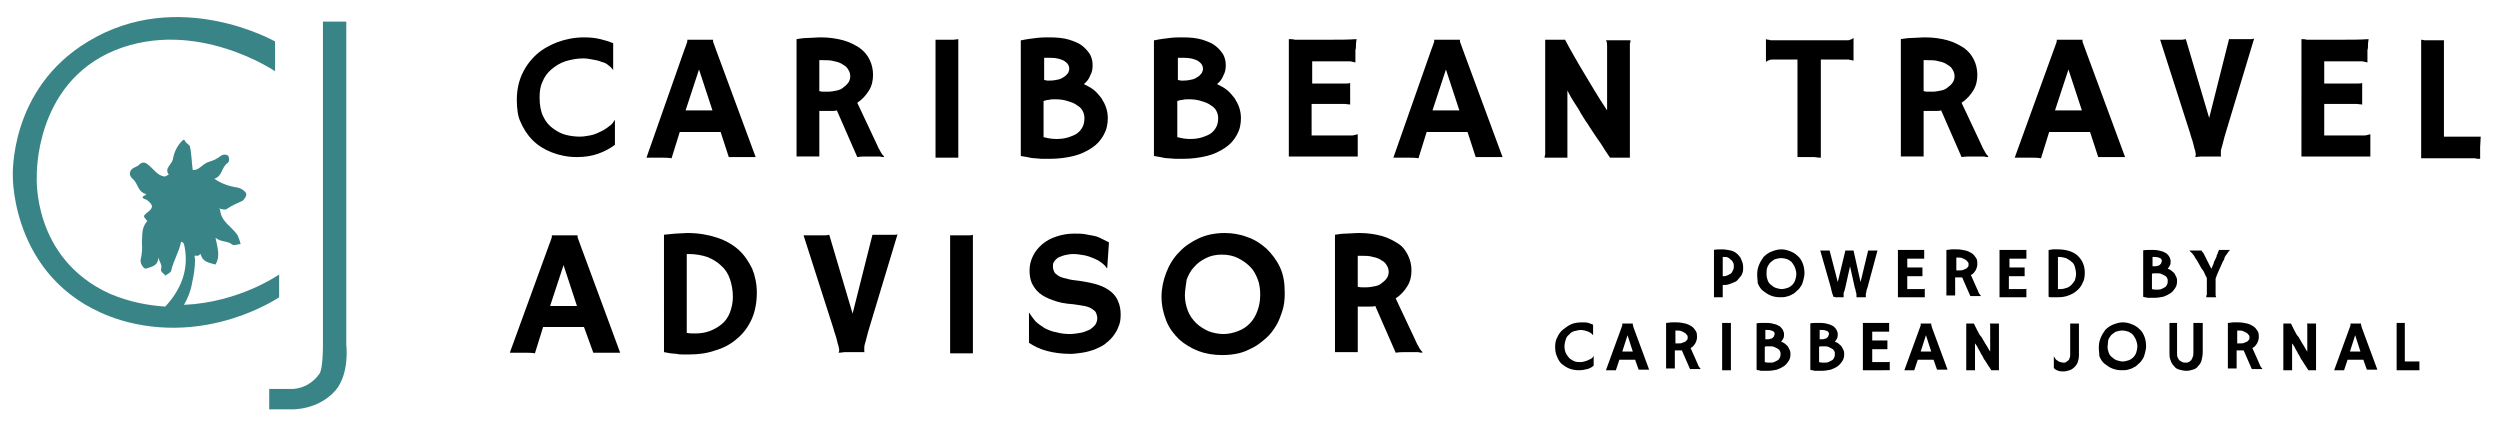 <?xml version="1.0" encoding="utf-8"?>
<!-- Generator: Adobe Illustrator 27.3.1, SVG Export Plug-In . SVG Version: 6.00 Build 0)  -->
<svg version="1.1" id="Layer_1" xmlns="http://www.w3.org/2000/svg" xmlns:xlink="http://www.w3.org/1999/xlink" x="0px" y="0px"
	 viewBox="0 0 428.1 72.3" style="enable-background:new 0 0 428.1 72.3;" xml:space="preserve">
<style type="text/css">
	.st0{fill:#398486;}
</style>
<g>
	<path d="M88.5,17.1c0-1.6,0.3-3.1,0.9-4.4c0.6-1.3,1.4-2.4,2.5-3.4c1-0.9,2.3-1.6,3.6-2.1c1.4-0.5,2.9-0.8,4.5-0.8
		c1.1,0,2,0.1,2.8,0.3c0.8,0.2,1.5,0.4,2.2,0.7v4.6l0,0c-0.2-0.3-0.5-0.6-0.8-0.8c-0.3-0.3-0.7-0.5-1.2-0.6
		c-0.4-0.2-0.9-0.3-1.5-0.4c-0.5-0.1-1.1-0.2-1.6-0.2c-1.1,0-2.1,0.2-3.1,0.5c-0.9,0.3-1.7,0.8-2.4,1.4c-0.7,0.6-1.2,1.3-1.5,2.1
		c-0.4,0.8-0.5,1.7-0.5,2.7c0,1.3,0.2,2.4,0.6,3.2c0.4,0.9,1,1.6,1.7,2.1c0.7,0.5,1.4,0.9,2.2,1.1c0.8,0.2,1.6,0.3,2.4,0.3
		c0.6,0,1.1-0.1,1.7-0.2c0.6-0.1,1.1-0.3,1.7-0.6c0.5-0.2,1-0.5,1.5-0.9c0.5-0.3,0.8-0.7,1.1-1.2l0,0v4.3c-0.8,0.6-1.7,1.1-2.8,1.5
		c-1.1,0.4-2.3,0.6-3.7,0.6c-1.6,0-3-0.3-4.3-0.8c-1.3-0.5-2.4-1.2-3.3-2.1c-0.9-0.9-1.6-2-2.1-3.2C88.7,20,88.5,18.6,88.5,17.1z"/>
	<path d="M117.2,8.5c0.2-0.5,0.3-0.8,0.4-1.1c0.1-0.2,0.1-0.4,0.1-0.5c0-0.1,0-0.1,0-0.1l0,0c0.4,0,0.8,0,1.2,0c0.3,0,0.7,0,1,0
		s0.6,0,1,0c0.4,0,0.8,0,1.2,0l0,0c0,0.1,0,0.1,0,0.1c0,0.1,0,0.3,0.1,0.5c0.1,0.2,0.2,0.6,0.4,1.1l6.8,18.4c-0.2,0-0.4,0-0.7,0
		c-0.3,0-0.5,0-0.8,0c-0.3,0-0.5,0-0.7,0c-0.2,0-0.3,0-0.4,0h-2l-1.4-4.3h-7l-1.4,4.5c-0.6-0.1-1.1-0.1-1.7-0.1s-1,0-1.4,0h-1.2
		L117.2,8.5z M122,18.9l-2.3-7l-2.3,7H122z"/>
	<path d="M136.4,6.7c0.6-0.1,1.3-0.2,1.9-0.2c0.7,0,1.4-0.1,2.3-0.1c1.4,0,2.7,0.2,3.8,0.5c1.1,0.3,2,0.8,2.8,1.3
		c0.8,0.6,1.3,1.2,1.7,2c0.4,0.8,0.6,1.7,0.6,2.6c0,1-0.2,1.9-0.7,2.7c-0.5,0.8-1.1,1.5-2,2.1l3.2,6.8c0.3,0.7,0.6,1.3,0.8,1.6
		c0.2,0.4,0.4,0.6,0.6,0.8l-0.1,0.1c-0.3,0-0.5-0.1-0.8-0.1s-0.5,0-0.7,0c-0.4,0-0.8,0-1.3,0c-0.5,0-1.1,0-1.7,0.1l-3.5-8
		c-0.3,0.1-0.6,0.1-0.9,0.1c-0.3,0-0.7,0-1,0c-0.2,0-0.4,0-0.5,0c-0.2,0-0.4,0-0.6,0v7.8h-3.9V6.7z M140.3,15.6
		c0.3,0.1,0.5,0.1,0.8,0.1c0.3,0,0.5,0,0.7,0c0.5,0,1-0.1,1.5-0.2c0.5-0.1,0.9-0.3,1.2-0.6c0.3-0.2,0.6-0.5,0.8-0.8
		c0.2-0.3,0.3-0.7,0.3-1c0-0.4-0.1-0.8-0.3-1.1c-0.2-0.4-0.5-0.7-0.9-0.9c-0.4-0.3-0.9-0.5-1.5-0.6c-0.6-0.2-1.3-0.2-2-0.2
		c-0.1,0-0.2,0-0.3,0c-0.1,0-0.2,0-0.3,0V15.6z"/>
	<path d="M160.1,6.8c0.3,0,0.5,0,0.6,0c0.2,0,0.3,0,0.5,0c0.1,0,0.3,0,0.5,0c0.2,0,0.3,0,0.6,0c0.3,0,0.7,0,1,0
		c0.3,0,0.6-0.1,0.8-0.1V27c-0.1,0-0.2,0-0.4,0c-0.2,0-0.4,0-0.6,0c-0.2,0-0.5,0-0.8,0c-0.3,0-0.6,0-0.9,0h-1.2V6.8z"/>
	<path d="M174.9,6.9c0.9-0.2,1.8-0.3,2.6-0.4c0.8-0.1,1.5-0.1,2.2-0.1c1.3,0,2.4,0.1,3.4,0.4c0.9,0.3,1.7,0.6,2.3,1.1
		c0.6,0.5,1,1,1.3,1.5c0.3,0.6,0.4,1.2,0.4,1.8c0,0.6-0.1,1.2-0.4,1.7c-0.2,0.6-0.6,1.1-1.1,1.5c0.6,0.3,1.2,0.6,1.7,1
		c0.5,0.4,0.9,0.9,1.3,1.4c0.3,0.5,0.6,1,0.8,1.6c0.2,0.6,0.3,1.2,0.3,1.8c0,1.1-0.2,2-0.7,2.9c-0.5,0.9-1.1,1.6-2,2.2
		c-0.9,0.6-1.9,1.1-3.1,1.4c-1.2,0.3-2.6,0.5-4.2,0.5c-0.3,0-0.7,0-1.2,0s-0.9-0.1-1.3-0.1c-0.4,0-0.9-0.1-1.3-0.2
		c-0.4-0.1-0.8-0.1-1.1-0.2V6.9z M178.8,13.7c0.2,0,0.4,0.1,0.5,0.1c0.2,0,0.4,0,0.5,0c0.6,0,1-0.1,1.5-0.2c0.4-0.1,0.7-0.3,1-0.5
		c0.3-0.2,0.4-0.4,0.6-0.6c0.1-0.2,0.2-0.5,0.2-0.7c0-0.6-0.3-1-0.9-1.4c-0.6-0.3-1.3-0.5-2.3-0.5c-0.5,0-0.8,0-1.1,0V13.7z
		 M178.8,23.5c0.7,0.2,1.4,0.3,2.1,0.3c0.8,0,1.5-0.1,2.1-0.3c0.6-0.2,1.1-0.4,1.5-0.7c0.4-0.3,0.7-0.7,0.9-1.1
		c0.2-0.4,0.3-0.9,0.3-1.5c0-0.4-0.1-0.8-0.3-1.2c-0.2-0.4-0.5-0.7-1-1c-0.4-0.3-0.9-0.5-1.6-0.7c-0.6-0.2-1.3-0.3-2.1-0.3
		c-0.4,0-0.8,0-1.1,0.1c-0.3,0-0.6,0.1-0.9,0.2V23.5z"/>
	<path d="M197.7,6.9c0.9-0.2,1.8-0.3,2.6-0.4c0.8-0.1,1.5-0.1,2.2-0.1c1.3,0,2.4,0.1,3.4,0.4c0.9,0.3,1.7,0.6,2.3,1.1s1,1,1.3,1.5
		c0.3,0.6,0.4,1.2,0.4,1.8c0,0.6-0.1,1.2-0.4,1.7c-0.2,0.6-0.6,1.1-1.1,1.5c0.6,0.3,1.2,0.6,1.7,1c0.5,0.4,0.9,0.9,1.3,1.4
		c0.3,0.5,0.6,1,0.8,1.6c0.2,0.6,0.3,1.2,0.3,1.8c0,1.1-0.2,2-0.7,2.9c-0.5,0.9-1.1,1.6-2,2.2c-0.9,0.6-1.9,1.1-3.1,1.4
		c-1.2,0.3-2.6,0.5-4.2,0.5c-0.3,0-0.7,0-1.2,0c-0.4,0-0.9-0.1-1.3-0.1c-0.4,0-0.9-0.1-1.3-0.2c-0.4-0.1-0.8-0.1-1.1-0.2V6.9z
		 M201.7,13.7c0.2,0,0.4,0.1,0.5,0.1c0.2,0,0.4,0,0.5,0c0.6,0,1-0.1,1.5-0.2c0.4-0.1,0.7-0.3,1-0.5c0.3-0.2,0.4-0.4,0.6-0.6
		c0.1-0.2,0.2-0.5,0.2-0.7c0-0.6-0.3-1-0.9-1.4c-0.6-0.3-1.3-0.5-2.3-0.5c-0.5,0-0.8,0-1.1,0V13.7z M201.7,23.5
		c0.7,0.2,1.4,0.3,2.1,0.3c0.8,0,1.5-0.1,2.1-0.3c0.6-0.2,1.1-0.4,1.5-0.7c0.4-0.3,0.7-0.7,0.9-1.1c0.2-0.4,0.3-0.9,0.3-1.5
		c0-0.4-0.1-0.8-0.3-1.2c-0.2-0.4-0.5-0.7-1-1c-0.4-0.3-0.9-0.5-1.6-0.7c-0.6-0.2-1.3-0.3-2.1-0.3c-0.4,0-0.8,0-1.1,0.1
		c-0.3,0-0.6,0.1-0.9,0.2V23.5z"/>
	<path d="M220.8,6.7c0.3,0,0.6,0,0.9,0.1c0.3,0,0.7,0,1,0c0.4,0,0.7,0,1.1,0c0.4,0,0.7,0,1,0c1,0,2.1,0,3.4,0c1.3,0,2.6,0,4.1-0.1
		c0,0.2-0.1,0.5-0.1,0.9c0,0.3,0,0.7-0.1,1c0,0.3,0,0.7,0,1s0,0.5,0,0.7c0,0.1,0,0.3,0,0.4l0,0c-0.1,0-0.3-0.1-0.4-0.1
		c-0.1,0-0.3-0.1-0.5-0.1c-0.2,0-0.4,0-0.6,0c-0.2,0-0.5,0-0.8,0h-5.1v3.8h4.5c0.6,0,1,0,1.3,0c0.3,0,0.5,0,0.7-0.1l0,3.7
		c-0.3,0-0.6-0.1-0.9-0.1c-0.3,0-0.6,0-1,0h-4.7v5.4h6.5c0.4,0,0.7,0,0.9-0.1c0.2,0,0.3-0.1,0.4-0.1l0.1,0v3.8h-11.8V6.7z"/>
	<path d="M245.1,8.5c0.2-0.5,0.3-0.8,0.4-1.1c0.1-0.2,0.1-0.4,0.1-0.5c0-0.1,0-0.1,0-0.1l0,0c0.4,0,0.8,0,1.2,0c0.3,0,0.7,0,1,0
		c0.3,0,0.6,0,1,0c0.4,0,0.8,0,1.2,0l0,0c0,0.1,0,0.1,0,0.1c0,0.1,0,0.3,0.1,0.5c0.1,0.2,0.2,0.6,0.4,1.1l6.8,18.4
		c-0.2,0-0.4,0-0.7,0c-0.3,0-0.5,0-0.8,0c-0.3,0-0.5,0-0.7,0c-0.2,0-0.3,0-0.4,0h-2l-1.4-4.3h-7l-1.4,4.5c-0.6-0.1-1.1-0.1-1.7-0.1
		s-1,0-1.4,0h-1.2L245.1,8.5z M249.9,18.9l-2.3-7l-2.3,7H249.9z"/>
	<path d="M264.5,26.9c0-0.2,0.1-0.3,0.1-0.5c0-0.2,0-0.4,0-0.6V6.8h3.4c0.5,1,1.1,2,1.6,2.9c0.5,0.9,1.1,1.9,1.7,2.9
		c0.6,1,1.2,2,1.8,3c0.6,1,1.3,2.1,2.1,3.3V7.9c0-0.6-0.1-0.9-0.2-1h4.2c0,0.2,0,0.3-0.1,0.6c0,0.2,0,0.5,0,0.8v18.7h-3.4
		c-0.6-0.9-1.1-1.6-1.5-2.3c-0.5-0.7-0.9-1.3-1.3-1.9c-0.4-0.6-0.8-1.2-1.1-1.7c-0.4-0.5-0.7-1.1-1.1-1.7c-0.3-0.6-0.7-1.2-1.1-1.8
		c-0.4-0.6-0.8-1.3-1.2-2.1v11.5H264.5z"/>
	<path d="M307.8,10.2h-3.5c-0.3,0-0.6,0-0.8,0c-0.2,0-0.4,0-0.5,0.1c-0.1,0-0.3,0.1-0.3,0.1c-0.1,0.1-0.2,0.1-0.3,0.2l0,0V6.7l0,0
		c0.1,0,0.2,0.1,0.3,0.1c0.1,0,0.3,0,0.5,0.1c0.2,0,0.5,0,0.8,0c0.3,0,0.7,0,1.2,0h10.3c0.3,0,0.6,0,0.8,0c0.2,0,0.4,0,0.5-0.1
		c0.1,0,0.3-0.1,0.3-0.1c0.1-0.1,0.2-0.1,0.3-0.2l0,0v3.9l0,0c-0.1,0-0.2-0.1-0.3-0.1c-0.1,0-0.3,0-0.5-0.1c-0.2,0-0.5,0-0.8,0
		c-0.3,0-0.7,0-1.2,0h-2.8V27c-0.2,0-0.5,0-1.1-0.1c-0.5,0-1.4,0-2.4,0h-0.5V10.2z"/>
	<path d="M325.5,6.7c0.6-0.1,1.3-0.2,1.9-0.2c0.7,0,1.4-0.1,2.3-0.1c1.4,0,2.7,0.2,3.8,0.5c1.1,0.3,2,0.8,2.8,1.3
		c0.8,0.6,1.3,1.2,1.7,2c0.4,0.8,0.6,1.7,0.6,2.6c0,1-0.2,1.9-0.7,2.7c-0.5,0.8-1.1,1.5-2,2.1l3.2,6.8c0.3,0.7,0.6,1.3,0.8,1.6
		c0.2,0.4,0.4,0.6,0.6,0.8l-0.1,0.1c-0.3,0-0.5-0.1-0.8-0.1c-0.2,0-0.5,0-0.7,0c-0.4,0-0.8,0-1.3,0c-0.5,0-1.1,0-1.7,0.1l-3.5-8
		c-0.3,0.1-0.6,0.1-0.9,0.1c-0.3,0-0.7,0-1,0c-0.2,0-0.4,0-0.5,0c-0.2,0-0.4,0-0.6,0v7.8h-3.9V6.7z M329.4,15.6
		c0.3,0.1,0.5,0.1,0.8,0.1c0.3,0,0.5,0,0.7,0c0.5,0,1-0.1,1.5-0.2c0.5-0.1,0.9-0.3,1.2-0.6c0.3-0.2,0.6-0.5,0.8-0.8
		c0.2-0.3,0.3-0.7,0.3-1c0-0.4-0.1-0.8-0.3-1.1c-0.2-0.4-0.5-0.7-0.9-0.9c-0.4-0.3-0.9-0.5-1.5-0.6c-0.6-0.2-1.3-0.2-2-0.2
		c-0.1,0-0.2,0-0.3,0c-0.1,0-0.2,0-0.3,0V15.6z"/>
	<path d="M351.7,8.5c0.2-0.5,0.3-0.8,0.4-1.1c0.1-0.2,0.1-0.4,0.1-0.5c0-0.1,0-0.1,0-0.1l0,0c0.4,0,0.8,0,1.2,0c0.3,0,0.7,0,1,0
		c0.3,0,0.6,0,1,0c0.4,0,0.8,0,1.2,0l0,0c0,0.1,0,0.1,0,0.1c0,0.1,0,0.3,0.1,0.5c0.1,0.2,0.2,0.6,0.4,1.1l6.8,18.4
		c-0.2,0-0.4,0-0.7,0c-0.3,0-0.5,0-0.8,0c-0.3,0-0.5,0-0.7,0c-0.2,0-0.3,0-0.4,0h-2l-1.4-4.3h-7l-1.4,4.5c-0.6-0.1-1.1-0.1-1.7-0.1
		c-0.5,0-1,0-1.4,0H345L351.7,8.5z M356.5,18.9l-2.3-7l-2.3,7H356.5z"/>
	<path d="M375.9,26.9c0-0.1,0.1-0.2,0.1-0.3c0-0.1,0-0.2,0-0.3c0-0.1-0.1-0.3-0.1-0.5c-0.1-0.3-0.2-0.6-0.3-1.1
		c-0.1-0.5-0.4-1.2-0.6-2l-5.1-15.9c0.3,0,0.7,0,1.1,0c0.4,0,0.9,0,1.5,0c0.4,0,0.8,0,1.1,0c0.3,0,0.6-0.1,0.7-0.1l4,13.5l3.4-13.5
		c0.3,0,0.7,0,1.2,0c0.5,0,1,0,1.6,0c0.4,0,0.8,0,1,0c0.2,0,0.4-0.1,0.5-0.1l-4.8,15.9c-0.2,0.7-0.4,1.3-0.5,1.8
		c-0.1,0.4-0.2,0.8-0.3,1.1c-0.1,0.3-0.1,0.5-0.1,0.7c0,0.2,0,0.3,0,0.5c0,0.1,0,0.2,0.1,0.2l0,0c-0.1,0-0.3,0-0.5,0
		c-0.2,0-0.5,0-0.7,0c-0.3,0-0.5,0-0.8,0c-0.3,0-0.6,0-0.9,0c-0.2,0-0.4,0-0.6,0S376,26.9,375.9,26.9L375.9,26.9z"/>
	<path d="M394.1,6.7c0.3,0,0.6,0,0.9,0.1c0.3,0,0.7,0,1,0c0.4,0,0.7,0,1.1,0c0.4,0,0.7,0,1,0c1,0,2.1,0,3.4,0c1.3,0,2.6,0,4.1-0.1
		c0,0.2-0.1,0.5-0.1,0.9c0,0.3,0,0.7-0.1,1c0,0.3,0,0.7,0,1c0,0.3,0,0.5,0,0.7c0,0.1,0,0.3,0,0.4l0,0c-0.1,0-0.3-0.1-0.4-0.1
		c-0.1,0-0.3-0.1-0.5-0.1c-0.2,0-0.4,0-0.6,0c-0.2,0-0.5,0-0.8,0H398v3.8h4.5c0.6,0,1,0,1.3,0c0.3,0,0.5,0,0.7-0.1l0,3.7
		c-0.3,0-0.6-0.1-0.9-0.1c-0.3,0-0.6,0-1,0H398v5.4h6.5c0.4,0,0.7,0,0.9-0.1c0.2,0,0.3-0.1,0.4-0.1l0.1,0v3.8h-11.8V6.7z"/>
	<path d="M414.5,6.8c0.1,0,0.3,0,0.7,0.1c0.4,0,0.8,0,1.3,0c0.2,0,0.5,0,0.8,0c0.3,0,0.7,0,1.2,0v16.5h4.1c0.2,0,0.3,0,0.6,0
		c0.2,0,0.4,0,0.6,0c0.2,0,0.4,0,0.6,0c0.2,0,0.3,0,0.4,0l-0.1,1.8c0,0.2,0,0.5,0,0.7c0,0.2,0,0.4,0,0.6c0,0.2,0,0.3,0,0.5
		c0,0.1,0,0.2,0,0.2c-0.3,0-0.6,0-0.9-0.1c-0.3,0-0.7,0-1,0c-0.4,0-0.8,0-1.3,0c-0.5,0-1,0-1.7,0h-2.5c-0.3,0-0.6,0-0.9,0
		c-0.3,0-0.5,0-0.8,0c-0.2,0-0.4,0-0.6,0c-0.2,0-0.3,0-0.4,0V6.8z"/>
	<path d="M94,42c0.2-0.5,0.3-0.8,0.4-1.1c0.1-0.2,0.1-0.4,0.1-0.5c0-0.1,0-0.1,0-0.1l0,0c0.4,0,0.8,0,1.2,0c0.3,0,0.7,0,1,0
		c0.3,0,0.6,0,1,0c0.4,0,0.8,0,1.2,0l0,0c0,0.1,0,0.1,0,0.1c0,0.1,0,0.3,0.1,0.5c0.1,0.2,0.2,0.6,0.4,1.1l6.8,18.4
		c-0.2,0-0.4,0-0.7,0c-0.3,0-0.5,0-0.8,0c-0.3,0-0.5,0-0.7,0c-0.2,0-0.3,0-0.4,0h-2L100,56h-7l-1.4,4.5c-0.6-0.1-1.1-0.1-1.7-0.1
		c-0.5,0-1,0-1.4,0h-1.2L94,42z M98.8,52.4l-2.3-7l-2.3,7H98.8z"/>
	<path d="M113.6,40.2c0.7-0.1,1.4-0.1,2.1-0.2c0.7,0,1.4-0.1,2-0.1c1.9,0,3.6,0.3,5.1,0.8c1.5,0.5,2.7,1.2,3.7,2.1
		c1,0.9,1.7,2,2.3,3.2c0.5,1.2,0.8,2.6,0.8,4.1c0,1.7-0.3,3.3-0.9,4.6c-0.6,1.3-1.4,2.4-2.5,3.3c-1,0.9-2.3,1.6-3.7,2
		c-1.4,0.5-2.9,0.7-4.5,0.7c-0.3,0-0.7,0-1,0c-0.4,0-0.7,0-1.1-0.1c-0.4,0-0.8-0.1-1.1-0.1c-0.4-0.1-0.7-0.1-1.1-0.2V40.2z
		 M117.6,57c0.5,0.1,0.9,0.1,1.4,0.1c0.9,0,1.7-0.1,2.5-0.4c0.8-0.3,1.5-0.7,2.1-1.2c0.6-0.5,1.1-1.2,1.4-2c0.3-0.8,0.5-1.7,0.5-2.7
		c0-1.1-0.2-2.1-0.5-3c-0.3-0.9-0.8-1.7-1.5-2.3c-0.6-0.6-1.4-1.1-2.4-1.5c-0.9-0.3-2-0.5-3.1-0.5c-0.1,0-0.2,0-0.2,0
		c-0.1,0-0.2,0-0.2,0V57z"/>
	<path d="M143.6,60.4c0-0.1,0.1-0.2,0.1-0.3c0-0.1,0-0.2,0-0.3c0-0.1-0.1-0.3-0.1-0.5c-0.1-0.3-0.2-0.6-0.3-1.1
		c-0.1-0.5-0.4-1.2-0.6-2l-5.1-15.9c0.3,0,0.7,0,1.1,0c0.4,0,0.9,0,1.5,0c0.4,0,0.8,0,1.1,0c0.3,0,0.6-0.1,0.7-0.1l4,13.5l3.4-13.5
		c0.3,0,0.7,0,1.2,0c0.5,0,1,0,1.6,0c0.4,0,0.8,0,1,0c0.2,0,0.4,0,0.5-0.1l-4.8,15.9c-0.2,0.7-0.4,1.3-0.5,1.8
		c-0.1,0.4-0.2,0.8-0.3,1.1c-0.1,0.3-0.1,0.5-0.1,0.7s0,0.3,0,0.5c0,0.1,0,0.2,0.1,0.2l0,0c-0.1,0-0.3,0-0.5,0c-0.2,0-0.5,0-0.7,0
		c-0.3,0-0.5,0-0.8,0c-0.3,0-0.6,0-0.9,0c-0.2,0-0.4,0-0.6,0C143.9,60.4,143.8,60.4,143.6,60.4L143.6,60.4z"/>
	<path d="M162.6,40.3c0.3,0,0.5,0,0.6,0c0.2,0,0.3,0,0.5,0c0.1,0,0.3,0,0.5,0c0.2,0,0.3,0,0.6,0c0.3,0,0.7,0,1,0
		c0.3,0,0.6,0,0.8-0.1v20.3c-0.1,0-0.2,0-0.4,0c-0.2,0-0.4,0-0.6,0c-0.2,0-0.5,0-0.8,0c-0.3,0-0.6,0-0.9,0h-1.2V40.3z"/>
	<path d="M176.2,53.5L176.2,53.5c0.3,0.5,0.7,1,1.1,1.5c0.5,0.5,1,0.8,1.6,1.2c0.6,0.3,1.3,0.6,2,0.7c0.7,0.2,1.5,0.3,2.3,0.3
		c0.6,0,1.2-0.1,1.8-0.2c0.6-0.1,1-0.3,1.5-0.5c0.4-0.2,0.7-0.5,1-0.8c0.2-0.3,0.4-0.7,0.4-1.2c0-0.3-0.1-0.7-0.2-0.9
		c-0.1-0.3-0.4-0.5-0.7-0.7c-0.3-0.2-0.7-0.4-1.3-0.5c-0.5-0.1-1.2-0.2-1.9-0.3c-1.4-0.1-2.5-0.3-3.5-0.7c-0.9-0.3-1.7-0.7-2.3-1.2
		c-0.6-0.5-1-1.1-1.3-1.7c-0.3-0.7-0.4-1.4-0.4-2.2c0-0.9,0.2-1.7,0.6-2.5c0.4-0.8,0.9-1.4,1.6-2c0.7-0.6,1.5-1,2.4-1.3
		c0.9-0.3,1.9-0.5,3-0.5c0.7,0,1.3,0,1.9,0.1c0.6,0.1,1.1,0.2,1.6,0.3c0.5,0.1,0.9,0.3,1.3,0.5c0.4,0.2,0.8,0.4,1.2,0.6l-0.3,4.4
		l-0.1,0c-0.2-0.4-0.6-0.7-1-1c-0.4-0.3-0.8-0.5-1.3-0.7c-0.5-0.2-1-0.4-1.6-0.5c-0.6-0.1-1.2-0.2-1.8-0.2c-0.6,0-1,0.1-1.5,0.2
		c-0.4,0.1-0.8,0.3-1.1,0.4c-0.3,0.2-0.5,0.4-0.7,0.7c-0.2,0.3-0.2,0.5-0.2,0.8c0,0.4,0.1,0.7,0.2,0.9c0.1,0.3,0.4,0.5,0.7,0.7
		c0.3,0.2,0.8,0.4,1.4,0.5c0.6,0.2,1.3,0.3,2.3,0.4c1.3,0.2,2.3,0.4,3.2,0.7c0.9,0.3,1.6,0.7,2.2,1.2c0.6,0.5,1,1.1,1.2,1.7
		c0.3,0.7,0.4,1.4,0.4,2.2c0,0.8-0.1,1.5-0.4,2.1c-0.2,0.6-0.6,1.2-1,1.7c-0.4,0.5-0.9,0.9-1.4,1.3c-0.6,0.4-1.1,0.6-1.8,0.9
		c-0.6,0.2-1.3,0.4-2,0.5c-0.7,0.1-1.4,0.2-2,0.2c-1.5,0-2.9-0.2-4-0.5c-1.2-0.3-2.2-0.8-3.1-1.4L176.2,53.5z"/>
	<path d="M198.9,50.8c0-1.4,0.3-2.8,0.8-4.1c0.5-1.3,1.2-2.5,2.2-3.5c0.9-1,2.1-1.8,3.4-2.4c1.3-0.6,2.8-0.9,4.4-0.9
		c1.3,0,2.6,0.2,3.9,0.7c1.2,0.4,2.3,1.1,3.3,2c0.9,0.9,1.7,1.9,2.3,3.2s0.8,2.7,0.8,4.4c0,1.1-0.1,2.1-0.4,3
		c-0.3,0.9-0.6,1.8-1.1,2.6c-0.5,0.8-1,1.5-1.7,2.1c-0.7,0.6-1.4,1.2-2.2,1.6c-0.8,0.4-1.6,0.8-2.5,1c-0.9,0.2-1.8,0.3-2.8,0.3
		c-1.4,0-2.8-0.2-4.1-0.7c-1.3-0.5-2.4-1.2-3.3-2c-0.9-0.9-1.7-1.9-2.2-3.2C199.2,53.6,198.9,52.3,198.9,50.8z M202.9,50.6
		c0,0.9,0.2,1.8,0.5,2.6s0.8,1.5,1.4,2.1c0.6,0.6,1.3,1,2.1,1.4c0.8,0.3,1.7,0.5,2.6,0.5c0.9,0,1.7-0.2,2.5-0.5
		c0.8-0.3,1.4-0.7,2-1.3c0.6-0.6,1-1.3,1.3-2.1c0.3-0.8,0.5-1.7,0.5-2.8c0-0.9-0.1-1.8-0.4-2.6s-0.7-1.6-1.3-2.2
		c-0.6-0.6-1.3-1.1-2.1-1.5s-1.7-0.6-2.8-0.6c-1,0-1.9,0.2-2.7,0.6c-0.8,0.4-1.5,0.9-2,1.5c-0.6,0.6-1,1.4-1.3,2.2
		C203.1,48.8,202.9,49.7,202.9,50.6z"/>
	<path d="M228.6,40.2c0.6-0.1,1.3-0.2,1.9-0.2c0.7,0,1.4-0.1,2.3-0.1c1.4,0,2.7,0.2,3.8,0.5c1.1,0.3,2,0.8,2.8,1.3s1.3,1.2,1.7,2
		c0.4,0.8,0.6,1.7,0.6,2.6c0,1-0.2,1.9-0.7,2.7c-0.5,0.8-1.1,1.5-2,2.1l3.2,6.8c0.3,0.7,0.6,1.3,0.8,1.6c0.2,0.4,0.4,0.6,0.6,0.8
		l-0.1,0.1c-0.3,0-0.5-0.1-0.8-0.1c-0.2,0-0.5,0-0.7,0c-0.4,0-0.8,0-1.3,0c-0.5,0-1.1,0-1.7,0.1l-3.5-8c-0.3,0.1-0.6,0.1-0.9,0.1
		c-0.3,0-0.7,0-1,0c-0.2,0-0.4,0-0.5,0c-0.2,0-0.4,0-0.6,0v7.8h-3.9V40.2z M232.5,49.1c0.3,0.1,0.5,0.1,0.8,0.1c0.3,0,0.5,0,0.7,0
		c0.5,0,1-0.1,1.5-0.2c0.5-0.1,0.9-0.3,1.2-0.6c0.3-0.2,0.6-0.5,0.8-0.8c0.2-0.3,0.3-0.7,0.3-1c0-0.4-0.1-0.8-0.3-1.1
		c-0.2-0.4-0.5-0.7-0.9-0.9c-0.4-0.3-0.9-0.5-1.5-0.6c-0.6-0.2-1.3-0.2-2-0.2c-0.1,0-0.2,0-0.3,0c-0.1,0-0.2,0-0.3,0V49.1z"/>
	<path d="M266.3,59.4c0-0.6,0.1-1.2,0.4-1.7c0.2-0.5,0.6-1,1-1.3s0.9-0.7,1.4-0.9c0.5-0.2,1.1-0.3,1.8-0.3c0.4,0,0.8,0,1.1,0.1
		c0.3,0.1,0.6,0.2,0.8,0.3v1.8l0,0c-0.1-0.1-0.2-0.2-0.3-0.3c-0.1-0.1-0.3-0.2-0.5-0.3c-0.2-0.1-0.4-0.1-0.6-0.2
		c-0.2,0-0.4-0.1-0.6-0.1c-0.4,0-0.8,0.1-1.2,0.2c-0.4,0.1-0.7,0.3-0.9,0.6c-0.3,0.2-0.5,0.5-0.6,0.9c-0.1,0.3-0.2,0.7-0.2,1.1
		c0,0.5,0.1,0.9,0.3,1.3c0.2,0.3,0.4,0.6,0.6,0.8c0.3,0.2,0.6,0.4,0.9,0.5c0.3,0.1,0.6,0.1,0.9,0.1c0.2,0,0.4,0,0.7-0.1
		s0.4-0.1,0.6-0.2s0.4-0.2,0.6-0.3c0.2-0.1,0.3-0.3,0.4-0.5l0,0v1.7c-0.3,0.3-0.7,0.5-1.1,0.6c-0.4,0.1-0.9,0.2-1.4,0.2
		c-0.6,0-1.2-0.1-1.7-0.3c-0.5-0.2-0.9-0.5-1.3-0.8c-0.4-0.4-0.6-0.8-0.8-1.3C266.4,60.6,266.3,60,266.3,59.4z"/>
	<path d="M277.7,56c0.1-0.2,0.1-0.3,0.1-0.4c0-0.1,0-0.2,0-0.2c0,0,0,0,0,0l0,0c0.2,0,0.3,0,0.5,0c0.1,0,0.3,0,0.4,0s0.2,0,0.4,0
		c0.1,0,0.3,0,0.5,0l0,0c0,0,0,0,0,0c0,0,0,0.1,0,0.2c0,0.1,0.1,0.2,0.1,0.4l2.7,7.3c-0.1,0-0.2,0-0.3,0c-0.1,0-0.2,0-0.3,0
		c-0.1,0-0.2,0-0.3,0c-0.1,0-0.1,0-0.1,0h-0.8l-0.6-1.7h-2.7l-0.6,1.8c-0.2,0-0.4,0-0.6,0c-0.2,0-0.4,0-0.6,0h-0.5L277.7,56z
		 M279.6,60.2l-0.9-2.8l-0.9,2.8H279.6z"/>
	<path d="M285.4,55.3c0.2,0,0.5-0.1,0.8-0.1c0.3,0,0.6,0,0.9,0c0.6,0,1,0.1,1.5,0.2c0.4,0.1,0.8,0.3,1.1,0.5
		c0.3,0.2,0.5,0.5,0.7,0.8s0.2,0.7,0.2,1c0,0.4-0.1,0.7-0.3,1.1c-0.2,0.3-0.4,0.6-0.8,0.8l1.2,2.7c0.1,0.3,0.2,0.5,0.3,0.6
		s0.2,0.2,0.2,0.3l0,0c-0.1,0-0.2,0-0.3,0c-0.1,0-0.2,0-0.3,0c-0.2,0-0.3,0-0.5,0c-0.2,0-0.4,0-0.7,0l-1.4-3.2c-0.1,0-0.2,0-0.4,0
		c-0.1,0-0.3,0-0.4,0c-0.1,0-0.1,0-0.2,0c-0.1,0-0.1,0-0.2,0v3.1h-1.5V55.3z M286.9,58.8c0.1,0,0.2,0,0.3,0c0.1,0,0.2,0,0.3,0
		c0.2,0,0.4,0,0.6-0.1c0.2-0.1,0.3-0.1,0.5-0.2c0.1-0.1,0.2-0.2,0.3-0.3c0.1-0.1,0.1-0.3,0.1-0.4c0-0.2,0-0.3-0.1-0.4
		c-0.1-0.1-0.2-0.3-0.4-0.4c-0.2-0.1-0.3-0.2-0.6-0.3c-0.2-0.1-0.5-0.1-0.8-0.1c0,0-0.1,0-0.1,0c0,0-0.1,0-0.1,0V58.8z"/>
	<path d="M294.9,55.3c0.1,0,0.2,0,0.2,0c0.1,0,0.1,0,0.2,0c0.1,0,0.1,0,0.2,0c0.1,0,0.1,0,0.2,0c0.1,0,0.3,0,0.4,0
		c0.1,0,0.2,0,0.3,0v8.1c0,0-0.1,0-0.2,0c-0.1,0-0.1,0-0.2,0c-0.1,0-0.2,0-0.3,0c-0.1,0-0.2,0-0.3,0h-0.5V55.3z"/>
	<path d="M300.7,55.4c0.4-0.1,0.7-0.1,1-0.1c0.3,0,0.6,0,0.9,0c0.5,0,1,0.1,1.3,0.2c0.4,0.1,0.7,0.3,0.9,0.4
		c0.2,0.2,0.4,0.4,0.5,0.6c0.1,0.2,0.2,0.5,0.2,0.7c0,0.2,0,0.5-0.1,0.7c-0.1,0.2-0.2,0.4-0.4,0.6c0.2,0.1,0.5,0.2,0.7,0.4
		c0.2,0.2,0.4,0.3,0.5,0.5c0.1,0.2,0.2,0.4,0.3,0.6c0.1,0.2,0.1,0.5,0.1,0.7c0,0.4-0.1,0.8-0.3,1.1c-0.2,0.3-0.4,0.6-0.8,0.9
		c-0.3,0.2-0.7,0.4-1.2,0.6c-0.5,0.1-1,0.2-1.6,0.2c-0.1,0-0.3,0-0.5,0c-0.2,0-0.3,0-0.5,0c-0.2,0-0.3,0-0.5-0.1
		c-0.2,0-0.3,0-0.4-0.1V55.4z M302.2,58.1c0.1,0,0.1,0,0.2,0c0.1,0,0.1,0,0.2,0c0.2,0,0.4,0,0.6-0.1c0.2,0,0.3-0.1,0.4-0.2
		c0.1-0.1,0.2-0.2,0.2-0.3c0-0.1,0.1-0.2,0.1-0.3c0-0.2-0.1-0.4-0.3-0.5c-0.2-0.1-0.5-0.2-0.9-0.2c-0.2,0-0.3,0-0.4,0V58.1z
		 M302.2,62c0.3,0.1,0.6,0.1,0.8,0.1c0.3,0,0.6,0,0.8-0.1c0.2-0.1,0.4-0.2,0.6-0.3c0.2-0.1,0.3-0.3,0.4-0.5c0.1-0.2,0.1-0.4,0.1-0.6
		c0-0.2,0-0.3-0.1-0.5c-0.1-0.2-0.2-0.3-0.4-0.4c-0.2-0.1-0.4-0.2-0.6-0.3c-0.2-0.1-0.5-0.1-0.8-0.1c-0.2,0-0.3,0-0.4,0
		s-0.3,0-0.4,0.1V62z"/>
	<path d="M309.9,55.4c0.4-0.1,0.7-0.1,1-0.1c0.3,0,0.6,0,0.9,0c0.5,0,1,0.1,1.3,0.2c0.4,0.1,0.7,0.3,0.9,0.4
		c0.2,0.2,0.4,0.4,0.5,0.6c0.1,0.2,0.2,0.5,0.2,0.7c0,0.2,0,0.5-0.1,0.7c-0.1,0.2-0.2,0.4-0.4,0.6c0.2,0.1,0.5,0.2,0.7,0.4
		c0.2,0.2,0.4,0.3,0.5,0.5c0.1,0.2,0.2,0.4,0.3,0.6c0.1,0.2,0.1,0.5,0.1,0.7c0,0.4-0.1,0.8-0.3,1.1c-0.2,0.3-0.4,0.6-0.8,0.9
		s-0.7,0.4-1.2,0.6c-0.5,0.1-1,0.2-1.6,0.2c-0.1,0-0.3,0-0.5,0c-0.2,0-0.3,0-0.5,0c-0.2,0-0.3,0-0.5-0.1c-0.2,0-0.3,0-0.4-0.1V55.4z
		 M311.5,58.1c0.1,0,0.1,0,0.2,0c0.1,0,0.1,0,0.2,0c0.2,0,0.4,0,0.6-0.1c0.2,0,0.3-0.1,0.4-0.2c0.1-0.1,0.2-0.2,0.2-0.3
		c0-0.1,0.1-0.2,0.1-0.3c0-0.2-0.1-0.4-0.3-0.5c-0.2-0.1-0.5-0.2-0.9-0.2c-0.2,0-0.3,0-0.4,0V58.1z M311.5,62
		c0.3,0.1,0.6,0.1,0.8,0.1c0.3,0,0.6,0,0.8-0.1c0.2-0.1,0.4-0.2,0.6-0.3c0.2-0.1,0.3-0.3,0.4-0.5c0.1-0.2,0.1-0.4,0.1-0.6
		c0-0.2,0-0.3-0.1-0.5c-0.1-0.2-0.2-0.3-0.4-0.4c-0.2-0.1-0.4-0.2-0.6-0.3c-0.2-0.1-0.5-0.1-0.8-0.1c-0.2,0-0.3,0-0.4,0
		c-0.1,0-0.3,0-0.4,0.1V62z"/>
	<path d="M319,55.3c0.1,0,0.2,0,0.4,0c0.1,0,0.3,0,0.4,0c0.1,0,0.3,0,0.4,0c0.1,0,0.3,0,0.4,0c0.4,0,0.8,0,1.3,0c0.5,0,1,0,1.6,0
		c0,0.1,0,0.2,0,0.3c0,0.1,0,0.3,0,0.4c0,0.1,0,0.3,0,0.4c0,0.1,0,0.2,0,0.3c0,0.1,0,0.1,0,0.1l0,0c-0.1,0-0.1,0-0.2,0
		c-0.1,0-0.1,0-0.2,0c-0.1,0-0.1,0-0.2,0c-0.1,0-0.2,0-0.3,0h-2v1.5h1.8c0.2,0,0.4,0,0.5,0c0.1,0,0.2,0,0.3,0l0,1.5
		c-0.1,0-0.2,0-0.4,0c-0.1,0-0.3,0-0.4,0h-1.8v2.2h2.5c0.2,0,0.3,0,0.3,0c0.1,0,0.1,0,0.2-0.1l0,0v1.5H319V55.3z"/>
	<path d="M328.8,56c0.1-0.2,0.1-0.3,0.1-0.4c0-0.1,0-0.2,0-0.2c0,0,0,0,0,0l0,0c0.2,0,0.3,0,0.5,0c0.1,0,0.3,0,0.4,0s0.2,0,0.4,0
		c0.1,0,0.3,0,0.5,0l0,0c0,0,0,0,0,0c0,0,0,0.1,0,0.2c0,0.1,0.1,0.2,0.1,0.4l2.7,7.3c-0.1,0-0.2,0-0.3,0c-0.1,0-0.2,0-0.3,0
		c-0.1,0-0.2,0-0.3,0c-0.1,0-0.1,0-0.1,0h-0.8l-0.6-1.7h-2.7l-0.6,1.8c-0.2,0-0.4,0-0.6,0c-0.2,0-0.4,0-0.6,0h-0.5L328.8,56z
		 M330.7,60.2l-0.9-2.8l-0.9,2.8H330.7z"/>
	<path d="M336.7,63.3c0-0.1,0-0.1,0-0.2c0-0.1,0-0.1,0-0.2v-7.5h1.3c0.2,0.4,0.4,0.8,0.6,1.2c0.2,0.4,0.4,0.8,0.7,1.1
		c0.2,0.4,0.5,0.8,0.7,1.2c0.3,0.4,0.5,0.9,0.8,1.3v-4.4c0-0.2,0-0.4-0.1-0.4h1.6c0,0.1,0,0.1,0,0.2c0,0.1,0,0.2,0,0.3v7.5h-1.3
		c-0.2-0.3-0.4-0.6-0.6-0.9c-0.2-0.3-0.3-0.5-0.5-0.8c-0.2-0.2-0.3-0.5-0.4-0.7c-0.1-0.2-0.3-0.4-0.4-0.7c-0.1-0.2-0.3-0.5-0.4-0.7
		c-0.1-0.3-0.3-0.5-0.5-0.8v4.6H336.7z"/>
	<path d="M351.7,61L351.7,61c0.1,0.2,0.2,0.3,0.3,0.5c0.1,0.1,0.2,0.2,0.4,0.3c0.1,0.1,0.3,0.2,0.4,0.2c0.2,0,0.3,0.1,0.5,0.1
		c0.2,0,0.4,0,0.5-0.1s0.3-0.2,0.4-0.3c0.1-0.1,0.2-0.3,0.2-0.4c0.1-0.2,0.1-0.3,0.1-0.5v-5.4c0.1,0,0.2,0,0.2,0s0.1,0,0.2,0
		c0.1,0,0.1,0,0.2,0c0.1,0,0.1,0,0.2,0c0.2,0,0.3,0,0.4,0c0.1,0,0.2,0,0.3,0v5.4c0,0.5-0.1,0.9-0.2,1.2c-0.1,0.3-0.3,0.6-0.6,0.9
		c-0.2,0.2-0.5,0.4-0.8,0.5c-0.3,0.1-0.7,0.2-1,0.2c-0.3,0-0.7,0-0.9-0.1c-0.3-0.1-0.6-0.2-0.8-0.5V61z"/>
	<path d="M359.4,59.5c0-0.6,0.1-1.1,0.3-1.6c0.2-0.5,0.5-1,0.8-1.4c0.4-0.4,0.8-0.7,1.3-0.9c0.5-0.2,1.1-0.4,1.7-0.4
		c0.5,0,1,0.1,1.5,0.3c0.5,0.2,0.9,0.4,1.3,0.8c0.4,0.3,0.7,0.8,0.9,1.3c0.2,0.5,0.3,1.1,0.3,1.7c0,0.4-0.1,0.8-0.2,1.2
		c-0.1,0.4-0.2,0.7-0.4,1c-0.2,0.3-0.4,0.6-0.7,0.8c-0.3,0.3-0.5,0.5-0.8,0.6c-0.3,0.2-0.6,0.3-1,0.4c-0.3,0.1-0.7,0.1-1.1,0.1
		c-0.6,0-1.1-0.1-1.6-0.3c-0.5-0.2-0.9-0.5-1.3-0.8c-0.4-0.3-0.7-0.8-0.9-1.3C359.5,60.6,359.4,60.1,359.4,59.5z M360.9,59.4
		c0,0.4,0.1,0.7,0.2,1c0.1,0.3,0.3,0.6,0.6,0.8c0.2,0.2,0.5,0.4,0.8,0.5c0.3,0.1,0.7,0.2,1,0.2c0.3,0,0.7-0.1,1-0.2
		c0.3-0.1,0.6-0.3,0.8-0.5c0.2-0.2,0.4-0.5,0.5-0.8c0.1-0.3,0.2-0.7,0.2-1.1c0-0.4-0.1-0.7-0.2-1c-0.1-0.3-0.3-0.6-0.5-0.9
		c-0.2-0.3-0.5-0.4-0.8-0.6c-0.3-0.1-0.7-0.2-1.1-0.2c-0.4,0-0.7,0.1-1.1,0.2c-0.3,0.2-0.6,0.4-0.8,0.6c-0.2,0.3-0.4,0.5-0.5,0.9
		C361,58.7,360.9,59.1,360.9,59.4z"/>
	<path d="M371.3,55.3c0.2,0,0.4,0,0.5,0c0.1,0,0.2,0,0.2,0c0.1,0,0.2,0,0.3,0c0.1,0,0.2,0,0.2,0c0.1,0,0.1,0,0.2,0c0,0,0.1,0,0.1,0
		v5.2c0,0.3,0,0.5,0.1,0.7s0.2,0.4,0.3,0.5s0.3,0.2,0.5,0.3c0.2,0.1,0.4,0.1,0.6,0.1c0.2,0,0.3,0,0.5-0.1c0.2-0.1,0.3-0.2,0.4-0.3
		c0.1-0.1,0.2-0.3,0.3-0.6c0.1-0.2,0.1-0.5,0.1-0.9v-4.9c0.1,0,0.2,0,0.3,0c0.1,0,0.1,0,0.2,0c0.1,0,0.1,0,0.2,0s0.1,0,0.2,0
		c0.2,0,0.3,0,0.4,0c0.1,0,0.2,0,0.3,0v5c0,0.5-0.1,1-0.2,1.4c-0.1,0.4-0.3,0.7-0.6,1c-0.2,0.3-0.5,0.5-0.9,0.6
		c-0.3,0.1-0.7,0.2-1.1,0.2c-0.4,0-0.8-0.1-1.2-0.2c-0.4-0.1-0.7-0.3-0.9-0.6c-0.3-0.3-0.5-0.6-0.6-1c-0.2-0.4-0.2-0.9-0.2-1.4V55.3
		z"/>
	<path d="M381.6,55.3c0.2,0,0.5-0.1,0.8-0.1c0.3,0,0.6,0,0.9,0c0.6,0,1,0.1,1.5,0.2c0.4,0.1,0.8,0.3,1.1,0.5
		c0.3,0.2,0.5,0.5,0.7,0.8s0.2,0.7,0.2,1c0,0.4-0.1,0.7-0.3,1.1c-0.2,0.3-0.4,0.6-0.8,0.8l1.2,2.7c0.1,0.3,0.2,0.5,0.3,0.6
		s0.2,0.2,0.2,0.3l0,0c-0.1,0-0.2,0-0.3,0c-0.1,0-0.2,0-0.3,0c-0.2,0-0.3,0-0.5,0c-0.2,0-0.4,0-0.7,0l-1.4-3.2c-0.1,0-0.2,0-0.4,0
		c-0.1,0-0.3,0-0.4,0c-0.1,0-0.1,0-0.2,0c-0.1,0-0.1,0-0.2,0v3.1h-1.5V55.3z M383.1,58.8c0.1,0,0.2,0,0.3,0c0.1,0,0.2,0,0.3,0
		c0.2,0,0.4,0,0.6-0.1c0.2-0.1,0.3-0.1,0.5-0.2c0.1-0.1,0.2-0.2,0.3-0.3c0.1-0.1,0.1-0.3,0.1-0.4c0-0.2,0-0.3-0.1-0.4
		c-0.1-0.1-0.2-0.3-0.4-0.4c-0.2-0.1-0.3-0.2-0.6-0.3c-0.2-0.1-0.5-0.1-0.8-0.1c0,0-0.1,0-0.1,0s-0.1,0-0.1,0V58.8z"/>
	<path d="M391,63.3c0-0.1,0-0.1,0-0.2c0-0.1,0-0.1,0-0.2v-7.5h1.3c0.2,0.4,0.4,0.8,0.6,1.2c0.2,0.4,0.4,0.8,0.7,1.1
		c0.2,0.4,0.5,0.8,0.7,1.2c0.3,0.4,0.5,0.9,0.8,1.3v-4.4c0-0.2,0-0.4-0.1-0.4h1.6c0,0.1,0,0.1,0,0.2c0,0.1,0,0.2,0,0.3v7.5h-1.3
		c-0.2-0.3-0.4-0.6-0.6-0.9c-0.2-0.3-0.3-0.5-0.5-0.8c-0.2-0.2-0.3-0.5-0.4-0.7c-0.1-0.2-0.3-0.4-0.4-0.7c-0.1-0.2-0.3-0.5-0.4-0.7
		c-0.1-0.3-0.3-0.5-0.5-0.8v4.6H391z"/>
	<path d="M402.4,56c0.1-0.2,0.1-0.3,0.1-0.4c0-0.1,0-0.2,0-0.2c0,0,0,0,0,0l0,0c0.2,0,0.3,0,0.5,0c0.1,0,0.3,0,0.4,0s0.2,0,0.4,0
		c0.1,0,0.3,0,0.5,0l0,0c0,0,0,0,0,0c0,0,0,0.1,0,0.2c0,0.1,0.1,0.2,0.1,0.4l2.7,7.3c-0.1,0-0.2,0-0.3,0c-0.1,0-0.2,0-0.3,0
		c-0.1,0-0.2,0-0.3,0c-0.1,0-0.1,0-0.1,0h-0.8l-0.6-1.7H402l-0.6,1.8c-0.2,0-0.4,0-0.6,0c-0.2,0-0.4,0-0.6,0h-0.5L402.4,56z
		 M404.2,60.2l-0.9-2.8l-0.9,2.8H404.2z"/>
	<path d="M410.2,55.3c0,0,0.1,0,0.3,0c0.1,0,0.3,0,0.5,0c0.1,0,0.2,0,0.3,0c0.1,0,0.3,0,0.5,0v6.6h1.6c0.1,0,0.1,0,0.2,0
		c0.1,0,0.2,0,0.3,0s0.2,0,0.2,0c0.1,0,0.1,0,0.2,0l0,0.7c0,0.1,0,0.2,0,0.3c0,0.1,0,0.2,0,0.2c0,0.1,0,0.1,0,0.2c0,0,0,0.1,0,0.1
		c-0.1,0-0.2,0-0.4,0c-0.1,0-0.3,0-0.4,0c-0.1,0-0.3,0-0.5,0c-0.2,0-0.4,0-0.6,0h-1c-0.1,0-0.2,0-0.3,0c-0.1,0-0.2,0-0.3,0
		c-0.1,0-0.2,0-0.2,0c-0.1,0-0.1,0-0.2,0V55.3z"/>
	<g>
		<path d="M293.4,42.8c0.5-0.1,1-0.1,1.5-0.1c0.5,0,1,0.1,1.5,0.2c0.4,0.1,0.8,0.3,1.1,0.6s0.6,0.6,0.7,1c0.2,0.4,0.3,0.8,0.3,1.3
			c0,0.3,0,0.6-0.1,0.9c-0.1,0.3-0.2,0.5-0.4,0.7s-0.3,0.4-0.5,0.6c-0.2,0.2-0.4,0.3-0.7,0.4c-0.2,0.1-0.5,0.2-0.8,0.3
			c-0.3,0.1-0.5,0.1-0.8,0.1c0,0-0.1,0-0.1,0c0,0-0.1,0-0.1,0v2.1h-1.5V42.8z M294.9,47.3C295,47.3,295,47.4,294.9,47.3
			c0.1,0,0.1,0,0.1,0c0.2,0,0.5,0,0.7-0.1c0.2-0.1,0.4-0.2,0.6-0.3c0.2-0.1,0.3-0.3,0.4-0.5c0.1-0.2,0.2-0.4,0.2-0.7
			c0-0.3,0-0.5-0.1-0.7c-0.1-0.2-0.2-0.4-0.4-0.5c-0.2-0.2-0.3-0.3-0.5-0.4c-0.2-0.1-0.4-0.1-0.7-0.1c0,0-0.1,0-0.1,0s-0.1,0-0.1,0
			V47.3z"/>
		<path d="M300.9,47c0-0.6,0.1-1.1,0.3-1.6c0.2-0.5,0.5-1,0.8-1.4c0.4-0.4,0.8-0.7,1.3-0.9c0.5-0.2,1.1-0.4,1.7-0.4
			c0.5,0,1,0.1,1.5,0.3c0.5,0.2,0.9,0.4,1.3,0.8c0.4,0.3,0.7,0.8,0.9,1.3c0.2,0.5,0.3,1.1,0.3,1.7c0,0.4-0.1,0.8-0.2,1.2
			c-0.1,0.4-0.2,0.7-0.4,1c-0.2,0.3-0.4,0.6-0.7,0.8c-0.3,0.3-0.5,0.5-0.8,0.6c-0.3,0.2-0.6,0.3-1,0.4c-0.3,0.1-0.7,0.1-1.1,0.1
			c-0.6,0-1.1-0.1-1.6-0.3c-0.5-0.2-0.9-0.5-1.3-0.8c-0.4-0.3-0.7-0.8-0.9-1.3C301,48.2,300.9,47.6,300.9,47z M302.5,47
			c0,0.4,0.1,0.7,0.2,1c0.1,0.3,0.3,0.6,0.6,0.8c0.2,0.2,0.5,0.4,0.8,0.5c0.3,0.1,0.7,0.2,1,0.2c0.3,0,0.7-0.1,1-0.2
			c0.3-0.1,0.6-0.3,0.8-0.5s0.4-0.5,0.5-0.8c0.1-0.3,0.2-0.7,0.2-1.1c0-0.4-0.1-0.7-0.2-1c-0.1-0.3-0.3-0.6-0.5-0.9
			c-0.2-0.3-0.5-0.4-0.8-0.6c-0.3-0.1-0.7-0.2-1.1-0.2c-0.4,0-0.7,0.1-1.1,0.2c-0.3,0.2-0.6,0.4-0.8,0.6c-0.2,0.3-0.4,0.5-0.5,0.9
			C302.5,46.2,302.5,46.6,302.5,47z"/>
		<path d="M313.9,50.8c0,0,0-0.1,0-0.1c0,0,0-0.1,0-0.1c0,0,0-0.1-0.1-0.2c0-0.1-0.1-0.3-0.1-0.4c-0.1-0.2-0.1-0.5-0.2-0.8l-1.8-6.3
			c0.1,0,0.3,0,0.4,0c0.2,0,0.3,0,0.6,0c0.2,0,0.3,0,0.4,0c0.1,0,0.2,0,0.2,0l1.4,5.4l1.3-5.4c0.1,0,0.1,0,0.2,0c0,0,0.1,0,0.1,0
			c0,0,0.1,0,0.1,0s0.1,0,0.2,0c0.1,0,0.3,0,0.4,0c0.1,0,0.3,0,0.4,0l1.2,5.4l1.3-5.4c0.1,0,0.3,0,0.4,0c0.2,0,0.4,0,0.6,0
			c0.2,0,0.3,0,0.4,0c0.1,0,0.1,0,0.2,0l-1.7,6.3c-0.1,0.3-0.2,0.5-0.2,0.7s-0.1,0.3-0.1,0.4c0,0.1,0,0.2,0,0.3c0,0.1,0,0.1,0,0.2
			c0,0,0,0.1,0,0.1l0,0c0,0-0.1,0-0.2,0c-0.1,0-0.2,0-0.3,0c-0.1,0-0.2,0-0.4,0c-0.1,0-0.2,0-0.3,0c-0.1,0-0.2,0-0.2,0s-0.1,0-0.2,0
			l0,0c0,0,0-0.1,0-0.1c0,0,0-0.1,0-0.1c0,0,0-0.1,0-0.2c0-0.1,0-0.3-0.1-0.5c0-0.2-0.1-0.5-0.2-0.8l-0.8-3.6l-0.8,3.6
			c-0.1,0.3-0.1,0.5-0.2,0.7s-0.1,0.3-0.1,0.4c0,0.1,0,0.2,0,0.3c0,0.1,0,0.1,0,0.2c0,0,0,0.1,0,0.1l0,0c-0.1,0-0.2,0-0.4,0
			c-0.2,0-0.4,0-0.7,0c-0.1,0-0.2,0-0.3,0C314.1,50.8,314,50.8,313.9,50.8L313.9,50.8z"/>
		<path d="M325,42.8c0.1,0,0.2,0,0.4,0c0.1,0,0.3,0,0.4,0c0.1,0,0.3,0,0.4,0c0.1,0,0.3,0,0.4,0c0.4,0,0.8,0,1.3,0c0.5,0,1,0,1.6,0
			c0,0.1,0,0.2,0,0.3c0,0.1,0,0.3,0,0.4c0,0.1,0,0.3,0,0.4c0,0.1,0,0.2,0,0.3c0,0.1,0,0.1,0,0.1l0,0c-0.1,0-0.1,0-0.2,0
			c-0.1,0-0.1,0-0.2,0c-0.1,0-0.1,0-0.2,0c-0.1,0-0.2,0-0.3,0h-2v1.5h1.8c0.2,0,0.4,0,0.5,0c0.1,0,0.2,0,0.3,0l0,1.5
			c-0.1,0-0.2,0-0.4,0c-0.1,0-0.3,0-0.4,0h-1.8v2.2h2.5c0.2,0,0.3,0,0.3,0c0.1,0,0.1,0,0.2-0.1l0,0v1.5H325V42.8z"/>
		<path d="M333.4,42.8c0.2,0,0.5-0.1,0.8-0.1s0.6,0,0.9,0c0.6,0,1,0.1,1.5,0.2c0.4,0.1,0.8,0.3,1.1,0.5c0.3,0.2,0.5,0.5,0.7,0.8
			s0.2,0.7,0.2,1c0,0.4-0.1,0.7-0.3,1.1c-0.2,0.3-0.4,0.6-0.8,0.8l1.2,2.7c0.1,0.3,0.2,0.5,0.3,0.6s0.2,0.2,0.2,0.3l0,0
			c-0.1,0-0.2,0-0.3,0c-0.1,0-0.2,0-0.3,0c-0.2,0-0.3,0-0.5,0c-0.2,0-0.4,0-0.7,0l-1.4-3.2c-0.1,0-0.2,0-0.4,0c-0.1,0-0.3,0-0.4,0
			c-0.1,0-0.1,0-0.2,0c-0.1,0-0.1,0-0.2,0v3.1h-1.5V42.8z M335,46.3c0.1,0,0.2,0,0.3,0c0.1,0,0.2,0,0.3,0c0.2,0,0.4,0,0.6-0.1
			c0.2-0.1,0.3-0.1,0.5-0.2c0.1-0.1,0.2-0.2,0.3-0.3s0.1-0.3,0.1-0.4c0-0.2,0-0.3-0.1-0.4c-0.1-0.1-0.2-0.3-0.4-0.4
			c-0.2-0.1-0.3-0.2-0.6-0.3c-0.2-0.1-0.5-0.1-0.8-0.1c0,0-0.1,0-0.1,0s-0.1,0-0.1,0V46.3z"/>
		<path d="M342.5,42.8c0.1,0,0.2,0,0.4,0c0.1,0,0.3,0,0.4,0c0.1,0,0.3,0,0.4,0c0.1,0,0.3,0,0.4,0c0.4,0,0.8,0,1.3,0c0.5,0,1,0,1.6,0
			c0,0.1,0,0.2,0,0.3c0,0.1,0,0.3,0,0.4c0,0.1,0,0.3,0,0.4c0,0.1,0,0.2,0,0.3c0,0.1,0,0.1,0,0.1l0,0c-0.1,0-0.1,0-0.2,0
			c-0.1,0-0.1,0-0.2,0c-0.1,0-0.1,0-0.2,0c-0.1,0-0.2,0-0.3,0h-2v1.5h1.8c0.2,0,0.4,0,0.5,0c0.1,0,0.2,0,0.3,0l0,1.5
			c-0.1,0-0.2,0-0.4,0c-0.1,0-0.3,0-0.4,0H344v2.2h2.5c0.2,0,0.3,0,0.3,0c0.1,0,0.1,0,0.2-0.1l0,0v1.5h-4.6V42.8z"/>
		<path d="M350.8,42.8c0.3,0,0.5-0.1,0.8-0.1c0.3,0,0.5,0,0.8,0c0.7,0,1.4,0.1,2,0.3c0.6,0.2,1.1,0.5,1.4,0.8
			c0.4,0.4,0.7,0.8,0.9,1.3c0.2,0.5,0.3,1,0.3,1.6c0,0.7-0.1,1.3-0.4,1.8c-0.2,0.5-0.6,1-1,1.3c-0.4,0.4-0.9,0.6-1.4,0.8
			c-0.5,0.2-1.1,0.3-1.8,0.3c-0.1,0-0.3,0-0.4,0c-0.1,0-0.3,0-0.4,0c-0.1,0-0.3,0-0.4,0c-0.1,0-0.3,0-0.4-0.1V42.8z M352.3,49.5
			c0.2,0,0.4,0,0.6,0c0.3,0,0.7-0.1,1-0.2c0.3-0.1,0.6-0.3,0.8-0.5c0.2-0.2,0.4-0.5,0.6-0.8c0.1-0.3,0.2-0.7,0.2-1.1
			c0-0.4-0.1-0.9-0.2-1.2c-0.1-0.4-0.3-0.7-0.6-0.9c-0.3-0.3-0.6-0.4-0.9-0.6c-0.4-0.1-0.8-0.2-1.2-0.2c0,0-0.1,0-0.1,0
			s-0.1,0-0.1,0V49.5z"/>
		<path d="M366.9,42.9c0.4-0.1,0.7-0.1,1-0.1c0.3,0,0.6,0,0.9,0c0.5,0,1,0.1,1.3,0.2c0.4,0.1,0.7,0.3,0.9,0.4
			c0.2,0.2,0.4,0.4,0.5,0.6c0.1,0.2,0.2,0.5,0.2,0.7c0,0.2,0,0.5-0.1,0.7c-0.1,0.2-0.2,0.4-0.4,0.6c0.2,0.1,0.5,0.2,0.7,0.4
			c0.2,0.2,0.4,0.3,0.5,0.5c0.1,0.2,0.2,0.4,0.3,0.6c0.1,0.2,0.1,0.5,0.1,0.7c0,0.4-0.1,0.8-0.3,1.1c-0.2,0.3-0.4,0.6-0.8,0.9
			c-0.3,0.2-0.7,0.4-1.2,0.6c-0.5,0.1-1,0.2-1.6,0.2c-0.1,0-0.3,0-0.5,0c-0.2,0-0.3,0-0.5,0c-0.2,0-0.3,0-0.5-0.1
			c-0.2,0-0.3,0-0.4-0.1V42.9z M368.5,45.6c0.1,0,0.1,0,0.2,0c0.1,0,0.1,0,0.2,0c0.2,0,0.4,0,0.6-0.1c0.2,0,0.3-0.1,0.4-0.2
			c0.1-0.1,0.2-0.2,0.2-0.3c0-0.1,0.1-0.2,0.1-0.3c0-0.2-0.1-0.4-0.3-0.5c-0.2-0.1-0.5-0.2-0.9-0.2c-0.2,0-0.3,0-0.4,0V45.6z
			 M368.5,49.5c0.3,0.1,0.6,0.1,0.8,0.1c0.3,0,0.6,0,0.8-0.1c0.2-0.1,0.4-0.2,0.6-0.3c0.2-0.1,0.3-0.3,0.4-0.5
			c0.1-0.2,0.1-0.4,0.1-0.6c0-0.2,0-0.3-0.1-0.5c-0.1-0.2-0.2-0.3-0.4-0.4c-0.2-0.1-0.4-0.2-0.6-0.3c-0.2-0.1-0.5-0.1-0.8-0.1
			c-0.2,0-0.3,0-0.4,0c-0.1,0-0.3,0-0.4,0.1V49.5z"/>
		<path d="M377.8,50.8c0-0.1,0-0.2,0.1-0.3c0-0.2,0-0.4,0-0.7v-2.2c-0.1-0.2-0.3-0.5-0.4-0.8c-0.1-0.3-0.3-0.6-0.5-0.8
			c-0.2-0.3-0.3-0.6-0.5-0.9c-0.2-0.3-0.3-0.6-0.5-0.8c-0.2-0.4-0.4-0.7-0.6-0.9c-0.2-0.2-0.4-0.4-0.5-0.5h2.1
			c0,0.1,0.1,0.2,0.2,0.3c0.1,0.1,0.2,0.3,0.3,0.5c0.1,0.2,0.2,0.4,0.3,0.6c0.1,0.2,0.2,0.4,0.3,0.6c0.1,0.2,0.2,0.4,0.3,0.6
			c0.1,0.2,0.2,0.4,0.3,0.5c0.1-0.2,0.1-0.3,0.2-0.5c0.1-0.2,0.2-0.4,0.2-0.6c0.1-0.2,0.2-0.4,0.3-0.6c0.1-0.2,0.2-0.4,0.2-0.6
			c0.1-0.2,0.2-0.3,0.2-0.5c0.1-0.1,0.1-0.3,0.2-0.4h1.9c-0.1,0-0.1,0.1-0.2,0.2c-0.1,0.1-0.2,0.2-0.3,0.4c-0.1,0.1-0.2,0.3-0.3,0.4
			c-0.1,0.2-0.2,0.3-0.2,0.5c-0.1,0.3-0.3,0.5-0.4,0.8c-0.1,0.3-0.3,0.6-0.4,0.9c-0.1,0.3-0.3,0.6-0.4,0.9c-0.1,0.3-0.2,0.5-0.3,0.8
			v2.2c0,0.1,0,0.3,0,0.5c0,0.2,0,0.3,0.1,0.5H377.8z"/>
	</g>
	<g>
		<path class="st0" d="M47.8,47c0,0-6.8,4.8-16.3,5.2c0.7-1.2,1.2-2.5,1.4-3.8c0.3-1.3,0.5-2.7,0.5-4c0-0.2-0.3-0.8,0.3-0.6
			c0.4,0.1,0.6-0.5,0.7-0.2c0.3,1.3,1.5,1.4,2.5,1.7c0.9-1.5,0.3-3,0-4.6c0.9,0.8,2.1,0.5,2.9,1.2c0.3,0.2,0.9-0.1,1.4-0.1
			c-0.1-0.5-0.3-1-0.5-1.5c-1-1.5-2.8-2.3-3-4.3c0-0.1-0.1-0.2-0.2-0.3c0.5,0.1,1,0.3,1.3,0.1c0.9-0.6,1.8-1,2.7-1.4
			c0.2-0.1,0.9-0.9,0.6-1.4c-0.4-0.5-0.9-0.8-1.5-0.9c-1.4-0.2-2.8-0.7-3.9-1.5c1.4-0.4,1.2-2,2.3-2.7c0.3-0.3,0.3-0.8,0.1-1.2
			c-0.3-0.3-0.9-0.3-1.3,0c-0.6,0.5-1.3,0.8-2,1C34.7,28,34,29.3,33,29.1c-0.2-1.5-0.2-2.9-0.5-4.1c-0.1-0.2-0.7-0.5-0.9-1
			c-0.1-0.2-0.2,0-0.4,0.1c-0.9,0.9-1.4,2-1.6,3.2c-0.2,0.9-1.5,1.5-0.7,2.6c-0.3,0.1-0.5,0.4-0.9,0.3c-1-0.2-1.6-1.1-2.4-1.8
			c-0.8-0.7-1.2-0.8-2,0c-0.1,0.1-0.3,0.1-0.4,0.2c-1.1,0.4-1.3,1.4-0.4,2.1c0.8,0.7,0.8,2.1,2.1,2.5c0,0,0.3,0.1,0,0.2
			c-1.1,0.5,0,0.7,0.2,0.8c1.2,0.9,1.2,1.4,0.1,2.2c-0.7,0.6-0.7,0.6-0.1,1.3c0.2,0.2,0.1,0.2,0,0.3c-0.9,1.1-0.7,2.3-0.8,3.6
			c0.1,0.9,0,1.9-0.2,2.8c-0.2,0.6,0.5,1.7,0.9,1.6c0.8-0.3,2.1-0.4,2.1-1.9c0.2,0.7,0.7,1.3,0.5,1.9c-0.2,0.6,0.5,0.8,0.7,1.2
			c0.4-0.3,0.9-0.5,1-0.8c0.4-1.8,1.4-3.3,1.7-5c0.5,0.1,0.5,0.4,0.6,0.8c0.8,4.1-0.7,7.5-3.3,10.3c-3-0.2-6.2-0.8-9.5-2.2
			C5.4,44.2,6.3,30.2,6.3,30.2S5.8,14.3,19.7,8.6c13.9-5.6,27.4,3.6,27.4,3.6V7.1c0,0-16.5-9.4-32,0C1.4,15.3,2.2,30.3,2.2,30.3
			S2,49,20.6,54.8c15,4.5,27.2-3.9,27.2-3.9V47z"/>
		<path class="st0" d="M59.3,59V3.7h-4v55.6c0,0,0,3.9-0.6,4.7c-1.1,1.6-2.8,2.5-4.5,2.6h-4.1v3.5h3.8c0,0,4.6,0.2,7.6-3.3
			C59.9,63.9,59.3,59,59.3,59z"/>
	</g>
</g>
</svg>
